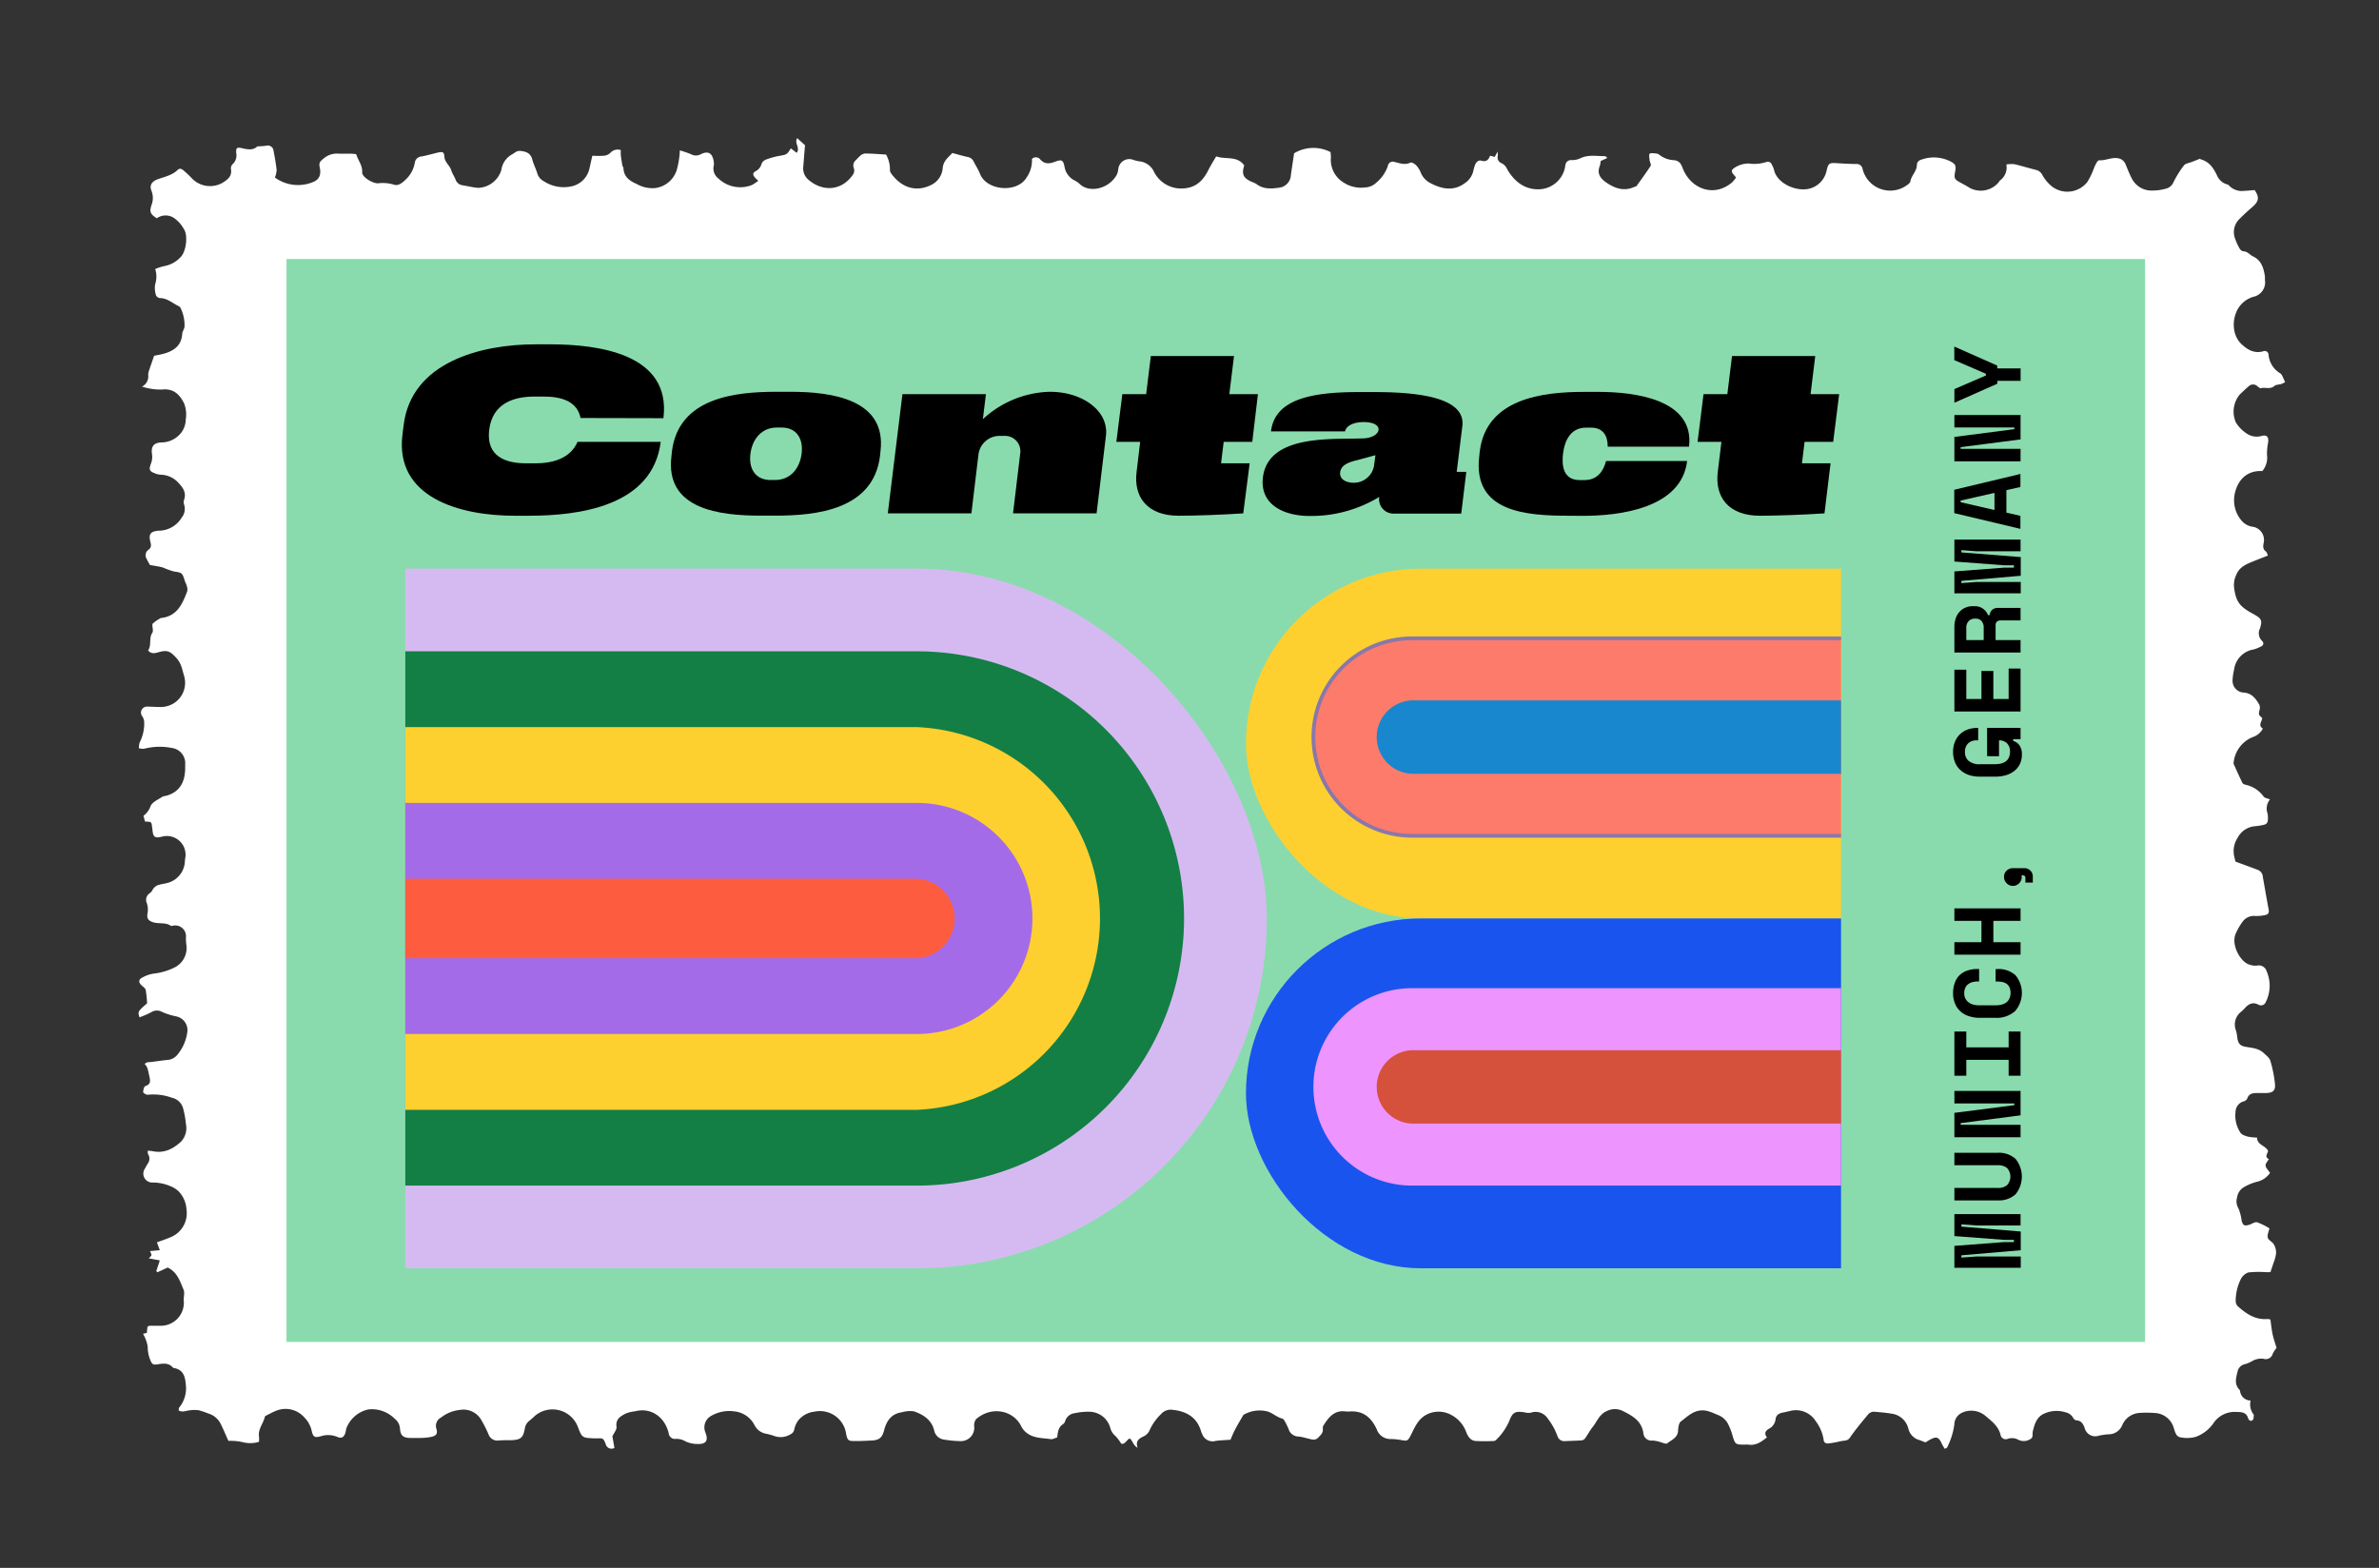 <svg xmlns="http://www.w3.org/2000/svg" xmlns:xlink="http://www.w3.org/1999/xlink" viewBox="0 0 509.13 335.59"><rect x="0" y="0" width="509.13" height="335.59" fill="#333333" stroke="none"/><defs><style>.cls-1{fill:none;}.cls-2{fill:#fff;}.cls-3{fill:#89dbad;}.cls-4{clip-path:url(#clip-path);}.cls-5{fill:#fdd02f;}.cls-6{fill:#fc7b6b;stroke:#8a77aa;stroke-miterlimit:10;stroke-width:0.8px;}.cls-7{fill:#1887cd;}.cls-8{fill:#1954ef;}.cls-9{fill:#ed94ff;}.cls-10{fill:#d6513b;}.cls-11{fill:#d5baf1;}.cls-12{fill:#137f45;}.cls-13{fill:#a46be9;}.cls-14{fill:#fe5c3e;}</style><clipPath id="clip-path"><rect class="cls-1" x="86.74" y="114.58" width="307.26" height="164.05"/></clipPath></defs><g id="Ebene_1" data-name="Ebene 1"><path class="cls-2" d="M131.06,307.44l.43,2.48a1.27,1.27,0,0,1-1.86-.83c-.52-1.26-.53-1.25-1.85-1.22-.21,0-.41,0-.62,0-2.61-.12-2.61-.13-3.53-2.56a5.81,5.81,0,0,0-9.26-2.16,13.17,13.17,0,0,1-1.05.93,2.53,2.53,0,0,0-1,1.68c-.35,2-.91,2.43-2.9,2.5-.89,0-1.77,0-2.65.06a2,2,0,0,1-2.22-1.31,26.51,26.51,0,0,0-1.46-2.92,4.41,4.41,0,0,0-4.71-2.3,7.68,7.68,0,0,0-4,1.63,2,2,0,0,0-1,2.37c.34,1.07,0,1.53-1.11,1.77a12.73,12.73,0,0,1-2.14.22c-.78,0-1.55,0-2.32,0-1.49,0-2.12-.52-2.21-2a2.85,2.85,0,0,0-1.12-2.1,6.88,6.88,0,0,0-5.66-2,6.5,6.5,0,0,0-4.74,4.17,5.93,5.93,0,0,1-.23,1.05c-.39.85-.82,1-1.71.64a5.07,5.07,0,0,0-3.35-.16c-1.41.41-1.78.26-2.09-1.14a5.76,5.76,0,0,0-1.54-2.82A5.35,5.35,0,0,0,59,302c-.62.25-1.22.58-1.82.88-.18.09-.45.21-.49.36-.33,1.44-1.5,2.63-1.26,4.25a8.21,8.21,0,0,1,0,1.12,6.4,6.4,0,0,1-3.55.06,11.94,11.94,0,0,0-3-.26c-.55-1.22-1.05-2.45-1.65-3.64a4.31,4.31,0,0,0-2.67-2.23,17.64,17.64,0,0,0-2.05-.69,7.11,7.11,0,0,0-2.11.05c-.7.09-1.39.43-2.15,0,0-.22,0-.47.08-.6a6.48,6.48,0,0,0,1.44-4.89c-.13-1.66-.48-3.23-2.52-3.59a.49.49,0,0,1-.28-.13c-.87-1-2-.86-3.14-.68s-1.31.06-1.8-1.26a7.52,7.52,0,0,1-.42-2.54,8.29,8.29,0,0,0-1-2.72l.81-.19.13-1.29c.17-.1.29-.24.43-.24.77,0,1.55,0,2.33,0a4.93,4.93,0,0,0,5-5.54c0-.71.23-1.53,0-2.13-.78-1.82-1.36-3.83-3.43-4.79l-2.16,1-.28-.22.76-2.31-2.35-.44c.25-.3.54-.49.56-.71s-.18-.52-.31-.84l2.1-.2-.62-1.68c1-.35,1.92-.67,2.85-1.06a5.55,5.55,0,0,0,3.48-6,6.14,6.14,0,0,0-1.51-3.67,5.17,5.17,0,0,0-1.88-1.27,9.7,9.7,0,0,0-3.88-.8A1.9,1.9,0,0,1,31,250.15c.2-.36.39-.73.62-1.08a1.78,1.78,0,0,0,.09-2c-.1-.15-.06-.39-.1-.76.48,0,.87.06,1.25.13,2.39.43,4.28-.59,5.92-2.12a4.24,4.24,0,0,0,1-3.77,18.1,18.1,0,0,0-.65-3.51,3.15,3.15,0,0,0-2.33-2.07,11.61,11.61,0,0,0-5.16-.65c-.3.05-.95-.34-1-.53,0-.45.18-1.23.46-1.32,1.2-.38,1.08-1.09.87-2.06-.38-1.75-.39-2-1-2.66.37-.47.9-.38,1.39-.44,1.18-.14,2.36-.34,3.54-.44a3,3,0,0,0,2.18-1.26,9.48,9.48,0,0,0,2-4.64,3,3,0,0,0-2.42-3.43,14.5,14.5,0,0,1-3.09-1,2.22,2.22,0,0,0-2.2.12,19,19,0,0,1-2.52,1.09c-.38-1.24-.38-1.24,1.63-3a24.75,24.75,0,0,0-.3-2.86c-.08-.38-.57-.68-.9-1-.64-.61-.66-1.22.1-1.61a7.15,7.15,0,0,1,2.59-.9A12.92,12.92,0,0,0,37.51,207a4.64,4.64,0,0,0,2.39-4.64,12,12,0,0,1-.11-1.7,2.3,2.3,0,0,0-2.74-2.53c-.15,0-.36.12-.45.06-1.17-.84-2.6-.38-3.86-.8-1-.34-1.34-.75-1.18-1.84a4.33,4.33,0,0,0-.15-2.28,1.66,1.66,0,0,1,.62-2.07,1.89,1.89,0,0,0,.6-.69,2.17,2.17,0,0,1,1.57-1.16c.45-.13.91-.19,1.37-.3a5,5,0,0,0,4-4.68,4.2,4.2,0,0,1,.06-.62,4,4,0,0,0-5-4.66c-1.49.35-1.86.09-2-1.42,0-.2-.06-.41-.08-.61-.13-1.17-.12-1.17-1.51-1.21l-.34-1.22a4.57,4.57,0,0,0,1.55-2.15c.41-.85,1.6-1.33,2.48-1.93a3.49,3.49,0,0,1,.9-.23c2.77-.81,3.93-2.81,4-5.75,0-.31,0-.63,0-.94a3.29,3.29,0,0,0-2.9-3.54,13.18,13.18,0,0,0-5.86.17,2.92,2.92,0,0,1-1.15-.12,3.7,3.7,0,0,1,.2-1.28,8.89,8.89,0,0,0,.93-4.49,2.65,2.65,0,0,0-.45-1.12,1.28,1.28,0,0,1,1.19-2c1,0,2,.1,3,.07a5.17,5.17,0,0,0,4.81-6.64c-.4-1.31-.58-2.66-1.61-3.8-1.32-1.44-1.91-1.84-3.88-1.27-.78.22-1.51.42-2.22-.39.81-1.13.1-2.65.95-3.85a1.2,1.2,0,0,0,.06-.61c0-.45-.2-1.07,0-1.3a8.54,8.54,0,0,1,1.78-1.2.37.37,0,0,1,.15,0c3.34-.44,4.42-3.06,5.44-5.7a2.2,2.2,0,0,0-.12-1.2c-.1-.4-.32-.76-.44-1.16-.52-1.64-.56-1.61-2.34-1.89a20.85,20.85,0,0,1-2.32-.84c-.8-.23-1.64-.33-2.76-.54-.13-.24-.46-.77-.71-1.32a1.43,1.43,0,0,1,.41-1.95c.63-.45.57-1,.4-1.64-.43-1.68,0-2.3,1.78-2.43a5.75,5.75,0,0,0,4.91-2.8,2.94,2.94,0,0,0,.52-2.78,1.67,1.67,0,0,1,0-1.06c.52-1.47-.24-2.57-1.13-3.51a5.24,5.24,0,0,0-3.82-1.83,3.59,3.59,0,0,1-1.2-.26c-1.35-.5-1.42-.85-.91-2.21a4,4,0,0,0,.19-1.95c-.24-1.57.34-2.43,2-2.49a5.39,5.39,0,0,0,3.43-1.24,4.79,4.79,0,0,0,1.79-3.65,6.54,6.54,0,0,0-.36-3.49c-1-2-2.36-3.21-4.72-2.94a12.91,12.91,0,0,1-4.28-.63,2.44,2.44,0,0,0,1.33-2.47,2.41,2.41,0,0,1,.16-.92c.33-1,.69-2,1.1-3.22a21.62,21.62,0,0,0,2.35-.51c2-.63,3.48-1.74,3.66-4.07,0-.54.41-1.06.5-1.61A8.34,8.34,0,0,0,38.68,66a.84.84,0,0,0-.4-.45c-1.34-.63-2.46-1.74-4.08-1.75a1.05,1.05,0,0,1-.8-.56,4.82,4.82,0,0,1-.18-2.44,5.36,5.36,0,0,0,0-3.22,11.38,11.38,0,0,1,2-.64,6.14,6.14,0,0,0,3.35-1.83c1.26-1.09,1.75-4.79.75-6.13a6.86,6.86,0,0,0-2.16-2.37,3.23,3.23,0,0,0-3.6.11c-1.4-.89-1.61-1.38-1.13-2.85a4.17,4.17,0,0,0,0-3c-.49-1.16,0-2,1.28-2.49,1.5-.54,3.11-.84,4.3-2,.41-.42.88-.26,1.25.09A19.76,19.76,0,0,1,40.9,38a5.4,5.4,0,0,0,6.61,1.19c1.12-.68,2.22-1.41,1.91-3.05a1.26,1.26,0,0,1,.36-1,2.51,2.51,0,0,0,.77-2.39c-.07-1.18.16-1.28,1.37-1s2.32.41,3.12-.4c.76-.06,1.35-.07,1.93-.16a1.23,1.23,0,0,1,1.57,1.07c.26,1.37.51,2.74.66,4.12A4.9,4.9,0,0,1,58.83,38a8.41,8.41,0,0,0,8.08,1c1.4-.52,1.85-1.57,1.53-3.11-.23-1.06,0-1.31.87-2a4.3,4.3,0,0,1,3.14-1c.83,0,1.66,0,2.49,0,.41,0,.82.06,1.29.1.37,1.33,1.37,2.36,1.28,3.9-.05,1,2.16,2.34,3.35,2.35a8.25,8.25,0,0,1,3.33.25c1.16.46,2.13-.56,2.94-1.36a6.34,6.34,0,0,0,1.64-3.31,1.55,1.55,0,0,1,1.45-1.33c1.17-.22,2.32-.56,3.48-.83s1.34-.07,1.42,1,1.16,1.78,1.47,2.84c.21.68.66,1.28.91,1.95A1.85,1.85,0,0,0,99,39.66c1.12.17,2.24.48,3.36.55a5.37,5.37,0,0,0,4.94-3.86,4.47,4.47,0,0,1,2.26-3.29c.62-.33,1-.85,1.88-.75,1.22.14,2.14.51,2.48,1.85.26,1,.76,1.93,1.06,2.92a2.8,2.8,0,0,0,1.43,1.73,7.79,7.79,0,0,0,5.67,1.12,5,5,0,0,0,4.1-4c.2-.9.4-1.79.59-2.6a19.53,19.53,0,0,0,2.56,0,2.32,2.32,0,0,0,1.32-.64,2.07,2.07,0,0,1,2.21-.56,9.72,9.72,0,0,0,0,1.08c.08.7.19,1.39.32,2.09,0,.25.24.48.25.73.1,1.83,1.29,2.68,2.82,3.34a6.66,6.66,0,0,0,4,.88,5.58,5.58,0,0,0,4.55-3.77,17.08,17.08,0,0,0,.58-2.88c.07-.39.07-.8.12-1.42a23.61,23.61,0,0,1,2.39.83A2.15,2.15,0,0,0,150,33c1.56-.76,2.44-.24,2.73,1.49a2.63,2.63,0,0,1,0,1.08,2.64,2.64,0,0,0,1,2.62,6.79,6.79,0,0,0,7.22,1.4,12.32,12.32,0,0,0,1.33-.89c-.32-.31-.52-.47-.68-.66-.53-.61-.56-1,.08-1.38A2.46,2.46,0,0,0,163,35a1.73,1.73,0,0,1,1-.87,16.78,16.78,0,0,1,2.69-.75c1.7-.3,1.7-.26,2.56-1.62l1.25.95c.82-1.06-.57-2.1.11-3.14l1.67,1.51c-.12,1.54-.25,3.06-.37,4.58A3.17,3.17,0,0,0,173,38.46c3.13,2.71,7.23,2.36,9.57-1.13a1.54,1.54,0,0,0,.18-1.28,1.5,1.5,0,0,1,.46-1.81,11.58,11.58,0,0,1,1-1,1.68,1.68,0,0,1,1-.38c1.43,0,2.85.14,4.42.22a6.56,6.56,0,0,1,.83,3.23,1.14,1.14,0,0,0,.2.73c2,2.87,5.17,4.3,8.66,2.53A4.39,4.39,0,0,0,201.75,36c.14-1.67,1.3-2.36,2.05-3.26,1.21.33,2.24.64,3.29.86a1.75,1.75,0,0,1,1.3,1c.44.88,1,1.72,1.35,2.63,1.44,3.6,7.87,4.13,9.92.83A6.47,6.47,0,0,0,220.85,34a1.22,1.22,0,0,1,1.79.14c.93,1.05,2,.92,3.11.49,1.44-.54,1.76-.42,2.06,1a4,4,0,0,0,2.17,3,4.51,4.51,0,0,1,1.14.8c2.08,1.93,6.19,1,7.87-2a3.88,3.88,0,0,0,.33-1.19,2.37,2.37,0,0,1,3.28-2,8.72,8.72,0,0,0,1.2.29A3.88,3.88,0,0,1,247,36.84a6.51,6.51,0,0,0,6.31,3.49c2.6-.17,4.12-1.63,5.22-3.8.51-1,1.11-2,1.75-3.06,2,.74,4.47-.22,6,1.94-.6,1.9-.2,2.71,1.64,3.53a4,4,0,0,1,1,.47c1.46,1.11,3.12,1,4.78.77a2.84,2.84,0,0,0,2.56-2.69c.21-1.52.45-3,.69-4.68a8,8,0,0,1,7.79-.26,8.72,8.72,0,0,1,.09,1.17A5.63,5.63,0,0,0,287.44,39a6.79,6.79,0,0,0,4.69,1.12,3.59,3.59,0,0,0,2.38-1A8,8,0,0,0,297,35.58a1.08,1.08,0,0,1,1.49-.9c1.1.25,2.16.71,3.34.13.26-.13.9.23,1.2.53a4.63,4.63,0,0,1,1,1.54,4.37,4.37,0,0,0,2.16,2.35c2.5,1.29,5,1.75,7.44-.13a4.25,4.25,0,0,0,1.68-2.53,8.6,8.6,0,0,1,.39-1.34c.25-.55.68-1,1.32-.84,1.06.33,1.55-.19,1.87-1.06l1,.25.63-1.15c0,.52.06.77,0,1a1.3,1.3,0,0,0,.84,1.5,2.6,2.6,0,0,1,1.21,1.32c1.46,2.52,3.63,4.28,6.6,4.27a5.84,5.84,0,0,0,5.71-4.48c.07-.25.08-.52.14-.77a1.2,1.2,0,0,1,1.32-1,4.3,4.3,0,0,0,1.79-.35c1.71-.87,3.51-.5,5.28-.49a1.11,1.11,0,0,1,.43.17s0,.09.09.24l-1.38.63a4.51,4.51,0,0,1-.16,1c-.72,1.78.19,2.83,1.58,3.74,1.79,1.17,3.64,1.75,5.72.83.19-.09.46-.1.57-.25,1-1.41,2.06-2.83,3-4.3.16-.24-.18-.77-.22-1.17s-.2-1.18,0-1.4.95-.1,1.44-.06a1.4,1.4,0,0,1,.7.32,5.42,5.42,0,0,0,3,1.1c1.07.09,1.52.61,1.91,1.65,1.65,4.43,6.66,6.48,10.62,3.08a8.48,8.48,0,0,0,.82-1c-.17-.22-.28-.38-.41-.52-.66-.71-.66-1.09.09-1.58a5.48,5.48,0,0,1,3.09-.91,8.36,8.36,0,0,0,3.68-.31.92.92,0,0,1,1.24.62,5.35,5.35,0,0,1,.39.85c.53,2.88,4,4.4,6.31,4.37a5,5,0,0,0,5-4.06c.37-1.52.56-1.64,2.1-1.55,1.39.09,2.79.17,4.19.18a1.28,1.28,0,0,1,1.41,1.11A6.09,6.09,0,0,0,408,39.71c.34-.23.79-.55.84-.88.21-1.28,1.35-2.15,1.39-3.47,0-.75.52-1.09,1.17-1.26a7.88,7.88,0,0,1,6.16.52c.91.52,1.1.86.87,2.05-.28,1.51-.18,1.7,1.17,2.44.68.37,1.36.74,2,1.14A5,5,0,0,0,427.75,39c.09-.12.15-.29.27-.37a3.45,3.45,0,0,0,1.36-3.43,7.2,7.2,0,0,1,1.71-.06c1.56.36,3.09.85,4.65,1.23a2.05,2.05,0,0,1,1.3,1,8.22,8.22,0,0,0,2.28,2.68,5.45,5.45,0,0,0,7.4-1.11,16.29,16.29,0,0,0,1.43-3,10.51,10.51,0,0,1,.54-1.12c.12-.21.36-.52.53-.51,1.49.1,2.89-.82,4.42-.35a2.13,2.13,0,0,1,1.33,1.4c.42,1,.81,2,1.31,2.94A4.72,4.72,0,0,0,460,40.77a10.82,10.82,0,0,0,3.5-.38,2.38,2.38,0,0,0,1.68-1.46,21.78,21.78,0,0,1,2.21-3.53c.32-.42,1.09-.5,1.66-.73l1.76-.69a.57.57,0,0,0,.25.15c1.75.5,2.64,1.83,3.37,3.35a3.38,3.38,0,0,0,2.23,2,.72.72,0,0,1,.28.13,3.79,3.79,0,0,0,2.58,1.27c1,0,2-.13,3-.19,1,1.48.95,2.32-.39,3.53-1,.86-1.94,1.71-2.84,2.63a3.9,3.9,0,0,0-1.08,3.86,12.93,12.93,0,0,0,1.05,2.42c.15.28.52.65.78.65.95,0,1.41.76,2.12,1.09,1.84.88,2.27,2.52,2.56,4.28,0,.26,0,.52,0,.78a3.16,3.16,0,0,1-2.24,3.54,5.66,5.66,0,0,0-3.74,3c-1.1,2.29-.93,5.32.86,7.08,1.26,1.24,2.79,2.19,4.72,1.65a.83.83,0,0,1,1.17.68,5.13,5.13,0,0,0,2.46,4c.51.31.69,1.17,1.1,1.9a4.37,4.37,0,0,1-.81.41c-.49.16-1.14.11-1.48.41-.91.82-2,.22-2.95.5-.16,0-.43-.21-.63-.36a1.35,1.35,0,0,0-2,0c-.64.52-1.22,1.12-1.83,1.68a5.74,5.74,0,0,0-.85,6,7.52,7.52,0,0,0,2.34,2.39,3.74,3.74,0,0,0,3.12.51c1.18-.32,1.6.2,1.44,1.42a12.2,12.2,0,0,0-.24,2.61,4.48,4.48,0,0,1-1,3.48c-3-.17-5.12,1.57-5.86,4.67a6.72,6.72,0,0,0,1.42,5.94,3.78,3.78,0,0,0,2.4,1.31,2.85,2.85,0,0,1,2.32,3.47c-.13.71-.19,1.32.48,1.82.21.15.27.5.44.87-1.09.43-2.09.81-3.09,1.22-1.49.61-3,1.19-3.67,2.88a5,5,0,0,0-.49,2.7c.4,3.05,1.15,4.12,4.1,5.69,1.76,1,2,1.3,1.45,3.11a2.25,2.25,0,0,0,.45,2.67c.43.42.33,1-.32,1.24a8.75,8.75,0,0,1-1.43.58,5,5,0,0,0-4.24,4.34,11.3,11.3,0,0,0-.33,2.28,2.51,2.51,0,0,0,2.38,2.62c1.7.12,2.52,1.21,3.27,2.46a1.52,1.52,0,0,1,.18,1c-.29,1.25-.32,1.24.52,2-.08.75-.94,1.59.13,2.24a3.66,3.66,0,0,1-2.12,1.81,6.61,6.61,0,0,0-4.15,5.71c.63,1.39,1.24,2.78,1.91,4.13.12.23.53.35.82.42a6.39,6.39,0,0,1,3.71,2.49c.24.32.81.38,1.36.61a3.06,3.06,0,0,0-.52,3,4.87,4.87,0,0,1,.08,1.08c0,1-.27,1.26-1.26,1.44-.51.09-1,.18-1.54.22a4.61,4.61,0,0,0-3.69,2.48,5.22,5.22,0,0,0-.68,4.17c.08.35.17.69.23.92,1.7.63,3.28,1.2,4.85,1.8a1.69,1.69,0,0,1,1,1.49c.42,2.33.81,4.66,1.25,7,.12.64-.07,1-.69,1.14a8.56,8.56,0,0,1-2.13.21,3,3,0,0,0-2.82,1.3,13.28,13.28,0,0,0-1.39,2.43c-1.11,2.42,1,6.2,3,6.71a3.59,3.59,0,0,0,1.51.18,1.76,1.76,0,0,1,2.09,1.22,7.78,7.78,0,0,1-.2,6.6,1.09,1.09,0,0,1-1.58.53c-1.3-.66-2.17-.07-3,.88a9.11,9.11,0,0,1-.79.73,3.46,3.46,0,0,0-1,3.93,7.69,7.69,0,0,1,.28,1.52c.19,1.33.61,1.79,1.95,2s2.7.34,3.73,1.33c.52.49,1.21,1,1.39,1.61a26.47,26.47,0,0,1,1,5c.13,1.45-.49,1.9-2,1.93-.57,0-1.14,0-1.71,0-1,0-1.86.05-2.24,1.21a1.26,1.26,0,0,1-.82.59,2.37,2.37,0,0,0-1.67,2.22,6.57,6.57,0,0,0,1.05,4.46c.25.44,1,.67,1.55.84a11.09,11.09,0,0,0,2,.21c0,1.57,1.74,1.64,2.36,2.84-.08.58-.85,1.3.19,1.78-1,1.36-1,1.36.24,2.92a4.55,4.55,0,0,1-2.66,1.88,10.85,10.85,0,0,0-3,1.23,3,3,0,0,0-1.4,2.16,2.87,2.87,0,0,0,.29,2.34,10.45,10.45,0,0,1,.69,2.67c.3,1,.56,1.15,1.6.85.58-.17,1.22-.67,1.7-.54a13.46,13.46,0,0,1,2.64,1.3c-.15.72-.52,1.44-.35,2s1,.9,1.31,1.45a3.68,3.68,0,0,1,.47,1.86,8.69,8.69,0,0,1-.55,2.07c-.19.62-.42,1.23-.66,2H485a21.35,21.35,0,0,0-3.84.06,2.92,2.92,0,0,0-1.58,1.38,10.53,10.53,0,0,0-1.12,4.78,1.56,1.56,0,0,0,.47,1.09c1.8,1.61,3.74,2.92,6.32,2.72a2.06,2.06,0,0,1,.64.11c.16,1.13.26,2.18.48,3.19s.57,2,.84,2.87a6.45,6.45,0,0,0-.82,1.25,1.54,1.54,0,0,1-2,1.08,3.9,3.9,0,0,0-2.52.57,6.08,6.08,0,0,1-1.43.59,2,2,0,0,0-1.57,1.55c-.34,1.36-.77,2.74.42,3.94a.49.49,0,0,1,.11.29,2.28,2.28,0,0,0,2.25,2,3.52,3.52,0,0,0,.55,2.86c.06.08.16.19.14.27-.06.37,0,.87-.27,1.07-.4.35-.82,0-.95-.4-.39-1.31-1.4-1.33-2.48-1.35a5.44,5.44,0,0,0-4.94,2.4,7.91,7.91,0,0,1-3.74,2.91,6.91,6.91,0,0,1-3.3.12c-.93-.12-1.16-1.12-1.42-1.89a4.44,4.44,0,0,0-4.31-3.33,21.51,21.51,0,0,0-3.11,0A4.3,4.3,0,0,0,454.2,305a3.14,3.14,0,0,1-3,2,14.91,14.91,0,0,0-2,.29,2.35,2.35,0,0,1-3.09-1.73c-.31-.79-.71-1.5-1.74-1.54a1,1,0,0,1-.67-.5,2.47,2.47,0,0,0-1.7-1.24,6.34,6.34,0,0,0-4.42.25c-1.69.68-2.15,2.25-2.54,3.84-.14.57.19,1.3-.55,1.67a2.59,2.59,0,0,1-2.53.14,2.83,2.83,0,0,0-2.26-.22,1.11,1.11,0,0,1-1.56-.85c-.47-1.9-2-3-3.34-4.14a4.7,4.7,0,0,0-4.88-.6,2.86,2.86,0,0,0-1.68,2.59,15.42,15.42,0,0,1-1.52,4.82c0,.12-.24.17-.51.34a9.76,9.76,0,0,1-.59-1c-.73-1.6-1.2-1.75-2.76-.87-.27.15-.52.32-.79.49-.46-.18-.88-.37-1.32-.51a3.33,3.33,0,0,1-2.35-2.46,4.23,4.23,0,0,0-3.35-3.15c-1.32-.23-2.73-.35-4.1-.46a1.71,1.71,0,0,0-1.18.62c-1.29,1.54-2.58,3.11-3.74,4.74a1.51,1.51,0,0,1-1.32.84,13.87,13.87,0,0,0-1.66.32c-.61.11-1.21.23-1.83.28a.8.8,0,0,1-.94-.81,8.89,8.89,0,0,0-1.68-3.94,5,5,0,0,0-5.64-2.17c-.46.1-.91.21-1.37.3-.9.17-1.53.54-1.62,1.58a2.61,2.61,0,0,1-1.45,1.92c-.73.46-1,1-.38,1.82-1.24,1-2.4,1.8-4,1.55a3.19,3.19,0,0,0-.62,0c-2.18,0-2.17,0-2.8-2.13a12.52,12.52,0,0,0-.76-2,4.09,4.09,0,0,0-2.14-2.15c-1.33-.52-2.56-1.26-4.15-1s-2.75,1.42-3.95,2.33c-.46.35-.56,1.32-.6,2-.09,1.53-1.42,1.93-2.33,2.69-.18.15-.67-.05-1-.13a8.11,8.11,0,0,0-2.09-.49,1.72,1.72,0,0,1-2-1.58c-.38-2.69-2.45-3.76-4.46-4.77a3.81,3.81,0,0,0-3.27,0c-1.69.7-2.15,2.23-3.1,3.43-.64.8-1.11,1.72-1.71,2.55a1.18,1.18,0,0,1-.8.35c-1.13.08-2.27.09-3.41.15a1.52,1.52,0,0,1-1.61-1,17.29,17.29,0,0,0-.74-1.71,15.3,15.3,0,0,0-1.42-2.2,3.07,3.07,0,0,0-3.58-1.17,3.23,3.23,0,0,1-1.37-.09c-2-.29-2.53,0-3.25,1.9a12.36,12.36,0,0,1-2.72,3.93.87.87,0,0,1-.51.31,38.48,38.48,0,0,1-4,0c-1.11-.11-1.66-1.08-2-2a6.76,6.76,0,0,0-3.37-3.68,5.58,5.58,0,0,0-5.56.32c-1.47,1-2.09,2.52-2.83,4s-.84,1.39-2.32,1.13a13.41,13.41,0,0,0-2-.19,3.06,3.06,0,0,1-3-2c-1.1-2.46-2.82-4.08-5.74-3.9a5.79,5.79,0,0,1-.93,0c-2.35-.33-3.59,1.15-4.68,2.87a1.13,1.13,0,0,0-.23.73c.15,1-.52,1.53-1.08,2.1a1.36,1.36,0,0,1-1.07.32c-1.06-.17-2.1-.59-3.17-.66a2.21,2.21,0,0,1-2-1.61,16.59,16.59,0,0,0-.74-1.53c-.15-.27-.35-.62-.6-.69-1.14-.29-2-1.13-3.07-1.5a6.85,6.85,0,0,0-5,.56.69.69,0,0,0-.35.3c-.57,1-1.15,1.95-1.67,2.95-.42.8-.76,1.64-1,2.21-1.29.1-2.25.13-3.19.26A2.37,2.37,0,0,1,257.3,307a3,3,0,0,1-.24-.58c-.89-3.07-3.13-4.35-6.12-4.66a2.75,2.75,0,0,0-2.5.95,10.94,10.94,0,0,0-2.45,3.51,2.66,2.66,0,0,1-1.29,1.25c-1,.47-1.72,1-1.24,2.41-1-.52-1-1.51-1.7-2-.69.38-1.09,1.4-1.81,1.12a9.63,9.63,0,0,0-1.23-1.63,3.32,3.32,0,0,1-1.08-1.64,4.7,4.7,0,0,0-4.56-3.56,13.94,13.94,0,0,0-3.08.31,2.42,2.42,0,0,0-2.05,1.7,1.16,1.16,0,0,1-.42.63c-1,.62-1.15,1.64-1.27,2.84-.42.13-.93.46-1.38.39-1.66-.26-3.44-.16-4.9-1.16a4.19,4.19,0,0,1-1.42-1.57c-1.59-3.35-6.23-4.51-9.68-1.55a2.28,2.28,0,0,0-.39,1.56,2.86,2.86,0,0,1-3,3.14,24.15,24.15,0,0,1-3.4-.32,2.45,2.45,0,0,1-2.16-1.95c-.56-2.29-2.33-3.4-4.32-4.1a6.07,6.07,0,0,0-2.58.19c-2.22.3-3.29,1.8-3.8,3.79-.41,1.6-1,2.18-2.67,2.26-1.3.07-2.59.13-3.89.11-1.1,0-1.31-.25-1.55-1.33a1.57,1.57,0,0,1-.05-.3,5.67,5.67,0,0,0-6.85-4.64,5.08,5.08,0,0,0-3.43,1.92,4.79,4.79,0,0,0-.79,1.79,1.46,1.46,0,0,1-.86,1.14,4,4,0,0,1-3.44.34,12.26,12.26,0,0,0-1.8-.49,3.43,3.43,0,0,1-2.46-1.9,5.46,5.46,0,0,0-4.32-2.88,7.71,7.71,0,0,0-4.89.95,2.81,2.81,0,0,0-1.28,3.54c.71,1.77.15,2.59-1.73,2.49a5.67,5.67,0,0,1-2.82-.72,3.69,3.69,0,0,0-1.79-.37,1.33,1.33,0,0,1-1.5-1.2c-.79-3.37-3.68-5.6-7.18-4.71a8.56,8.56,0,0,0-2,.47c-1.06.58-2.18,1.11-2,2.78C132.08,305.92,131.39,306.71,131.06,307.44Z"/><rect class="cls-3" x="61.31" y="55.44" width="397.75" height="231.78"/><path d="M124.24,89.47c-.71-3.67-4.28-4.59-7.86-4.59h-2c-4.33,0-9,1.38-9.69,7.14s3.62,7.15,7.91,7.15h2c3.62,0,7.45-1,9-4.59h17.8c-1.73,13.87-17.65,15.81-28.21,15.81h-3.06c-11.73,0-25.66-3.88-24-17.35l.25-2c1.63-13.51,16.48-17.34,28.26-17.34h3.06c10.15,0,26,1.94,24.28,15.81Z"/><path d="M169.2,83.86c8.62,0,20.61,1.53,19.23,12.76l-.1,1c-1.43,11.47-13.57,12.75-22.39,12.75h-3.06c-8.78,0-20.61-1.28-19.18-12.75l.1-1c1.43-11.53,13.57-12.76,22.34-12.76Zm-3.31,18.88c3.21,0,5.25-2.4,5.66-5.62s-1.07-5.61-4.29-5.61h-1c-3.21,0-5.25,2.4-5.66,5.61s1.07,5.62,4.29,5.62Z"/><path d="M193.13,84.37H211l-.66,5.36a21.82,21.82,0,0,1,14.34-5.87c7.19,0,12.65,4.24,12,9.44l-2,16.58H216.8l1.53-12.76a3.29,3.29,0,0,0-3.47-3.82h-1a4.55,4.55,0,0,0-4.44,3.82l-1.53,12.76H190Z"/><path d="M266.07,109.88c-4.34.3-10.3.51-13.82.51-6.79,0-9.7-4.08-9-9.44l.76-6.37h-5.1l1.28-10.21h5.1l1-8.16h17.8l-1,8.16h6.12L268,94.58h-6.12l-.56,4.59h6.12Z"/><path d="M311.75,101h2.05l-1.08,8.93H298.29a3.07,3.07,0,0,1-3.11-3.57,28.08,28.08,0,0,1-14.9,4.08c-5.56,0-10.71-2.45-10-8.27,1.18-9.53,15.61-8,21.89-8.36,1.58-.15,2.75-.92,2.85-1.79s-.91-1.68-3.16-1.68c-2.4,0-3.82.92-4,2H272c.82-6.63,8-8.42,18.67-8.42h3.57c10.71,0,19.38,1.58,18.72,7.25Zm-17.39-3.57-3.67,1c-1.48.36-3.67.87-3.88,2.65-.2,1.63,1.48,2.25,2.86,2.25a4.38,4.38,0,0,0,4.44-4.08Z"/><path d="M335.76,110.39c-9.18,0-20.66-.77-19.18-12.75l.1-1c1.38-11.33,13.41-12.76,22.34-12.76h3.06c7.6,0,20.61,1.53,19.39,11.73h-17.4c0-2.14-.82-4.08-3.62-4.08h-1c-3.47,0-4.64,3-4.95,5.61s.1,5.62,3.57,5.62h1c2.81,0,4.08-1.94,4.64-4.08h17.35c-1.23,10.2-14.64,11.73-22.24,11.73Z"/><path d="M390.46,109.88c-4.34.3-10.31.51-13.83.51-6.78,0-9.69-4.08-9-9.44l.77-6.37h-5.1l1.27-10.21h5.1l1-8.16h17.81l-1,8.16h6.12l-1.28,10.21h-6.12l-.56,4.59h6.12Z"/><path d="M418.26,271.36v-4.69l10.64-.81H431v-.48H428.9l-10.64-.81v-4.69h14.16v2.42H423l-3.24-.24v.49l12.7,1.05v4l-12.7,1.09v.49l3.24-.24h9.46v2.42Z"/><path d="M418.26,246.74h9.27a5.35,5.35,0,0,1,3.8,1.29,6,6,0,0,1,0,7.62,5.35,5.35,0,0,1-3.8,1.29h-9.27v-2.67h9.27a3,3,0,0,0,2-.59,2.74,2.74,0,0,0,0-3.68,3,3,0,0,0-2-.59h-9.27Z"/><path d="M431.09,236.55v-.37H418.26v-2.67h14.16v5.22l-12.82,1.66v.36h12.82v2.67H418.26V238.2Z"/><path d="M418.26,230.25v-9.46h2.55v3.39h9.06v-3.39h2.55v9.46h-2.55v-3.4h-9.06v3.4Z"/><path d="M430.28,212.6a3.13,3.13,0,0,0-.23-1.27,1.91,1.91,0,0,0-.63-.76,2.38,2.38,0,0,0-.91-.38,5.36,5.36,0,0,0-1.06-.1h-.37v-2.67h.37a5.34,5.34,0,0,1,3.89,1.33,5.93,5.93,0,0,1-.11,7.69,6,6,0,0,1-4.31,1.42h-3.15a7.4,7.4,0,0,1-2.44-.37,4.87,4.87,0,0,1-1.82-1.05,4.58,4.58,0,0,1-1.13-1.66,5.57,5.57,0,0,1-.4-2.18,6.17,6.17,0,0,1,.37-2.23,4.21,4.21,0,0,1,1-1.62,4.4,4.4,0,0,1,1.66-1,6.44,6.44,0,0,1,2.18-.34h.36v2.67h-.36a4.36,4.36,0,0,0-1,.12,2.6,2.6,0,0,0-.91.41,2.08,2.08,0,0,0-.66.77,2.56,2.56,0,0,0-.25,1.21,2.44,2.44,0,0,0,.25,1.15,2.26,2.26,0,0,0,.69.81,2.86,2.86,0,0,0,1,.48,4.75,4.75,0,0,0,1.2.15h3.56a5.61,5.61,0,0,0,1.27-.14,3.15,3.15,0,0,0,1-.45,2.08,2.08,0,0,0,.66-.8A2.89,2.89,0,0,0,430.28,212.6Z"/><path d="M418.26,204.34v-2.67h5.79V197.1h-5.79v-2.67h14.16v2.67H426.6v4.57h5.82v2.67Z"/><path d="M430.78,189.62a1.83,1.83,0,0,1-.73-.15,1.75,1.75,0,0,1-.61-.42,1.94,1.94,0,0,1-.41-.6,1.86,1.86,0,0,1-.15-.75A1.88,1.88,0,0,1,429,187a2,2,0,0,1,.41-.62,1.87,1.87,0,0,1,.61-.41,1.83,1.83,0,0,1,.73-.15h2.47a1.78,1.78,0,0,1,1.29.51,1.74,1.74,0,0,1,.53,1.29v1.29h-1.58v-1c0-.36-.2-.55-.6-.55h-.25a1,1,0,0,1,.06.35,1.86,1.86,0,0,1-.15.75,1.94,1.94,0,0,1-.41.6,2,2,0,0,1-.61.42A1.86,1.86,0,0,1,430.78,189.62Z"/><path d="M425.26,161.85v-6.06h7.16v2.42h-1.58v.37a2.62,2.62,0,0,1,1.33.93,3.27,3.27,0,0,1,.53,2.06,4.62,4.62,0,0,1-.36,1.82,4.1,4.1,0,0,1-1.08,1.48,5.53,5.53,0,0,1-1.78,1,7.72,7.72,0,0,1-2.48.36h-3.32a7,7,0,0,1-2.43-.39,5.11,5.11,0,0,1-1.79-1.1,4.35,4.35,0,0,1-1.1-1.66,6,6,0,0,1-.38-2.15,5.44,5.44,0,0,1,.4-2.16,4.5,4.5,0,0,1,1.09-1.62,4.66,4.66,0,0,1,1.64-1,5.73,5.73,0,0,1,2-.34h.24v2.66h-.24a2.61,2.61,0,0,0-1.93.66,2.51,2.51,0,0,0-.66,1.85,2.44,2.44,0,0,0,.76,1.86,3.67,3.67,0,0,0,2.6.73h3c2.18,0,3.28-.89,3.28-2.67a2.43,2.43,0,0,0-.64-1.81,2.38,2.38,0,0,0-1.71-.62v3.4Z"/><path d="M418.26,152.29v-8.94h2.55v6.27h3.24v-6h2.55v6h3.27V143.1h2.55v9.19Z"/><path d="M432.42,130.12v2.67h-4.25a1.21,1.21,0,0,0-.79.25,1,1,0,0,0-.3.84V137h5.34v2.67H418.26V134.2a5.6,5.6,0,0,1,.31-1.92,3.82,3.82,0,0,1,.84-1.38,3.52,3.52,0,0,1,1.24-.85,3.85,3.85,0,0,1,1.52-.3h.48a3.06,3.06,0,0,1,1.63.47,2.94,2.94,0,0,1,1.16,1.43h.37a1.68,1.68,0,0,1,.54-1.12,1.73,1.73,0,0,1,1.18-.41ZM424.53,137V134.4a2.15,2.15,0,0,0-.45-1.47,1.63,1.63,0,0,0-1.29-.51h-.24a1.67,1.67,0,0,0-1.22.51,2,2,0,0,0-.52,1.47V137Z"/><path d="M418.26,127v-4.69l10.64-.81H431V121H428.9l-10.64-.81v-4.69h14.16V118H423l-3.24-.25v.49l12.7,1v4l-12.7,1.09v.48l3.24-.24h9.46V127Z"/><path d="M429.39,104.91v4.81l3,.69v2.79l-14.16-3.37v-5l14.16-3.38v2.79Zm-2.55,4.25V105.5l-7.24,1.64v.36Z"/><path d="M431.09,91.86V91.5H418.26V88.83h14.16v5.22L419.6,95.71v.36h12.82v2.67H418.26V93.52Z"/><path d="M427.45,81.52v.61l-9.19,4.07V83.28L425,80.37V80l-6.76-2.92V74.18l9.19,4.07v.6h5v2.67Z"/><g class="cls-4"><rect class="cls-5" x="266.65" y="121.71" width="287.05" height="74.88" rx="37.44" transform="translate(820.35 318.3) rotate(180)"/><path class="cls-6" d="M529.3,178.89a21.13,21.13,0,0,0,0-42.26H302.21a21.13,21.13,0,0,0,0,42.26Z"/><path class="cls-7" d="M529.3,165.62a7.86,7.86,0,1,0,0-15.71H302.21a7.86,7.86,0,0,0,0,15.71Z"/><rect class="cls-8" x="266.65" y="196.59" width="287.05" height="74.88" rx="37.44" transform="translate(820.35 468.06) rotate(180)"/><path class="cls-9" d="M529.3,253.77a21.13,21.13,0,0,0,0-42.26H302.21a21.13,21.13,0,1,0,0,42.26Z"/><path class="cls-10" d="M529.3,240.5a7.86,7.86,0,1,0,0-15.71H302.21a7.86,7.86,0,0,0,0,15.71Z"/><rect class="cls-11" x="-52.1" y="121.71" width="323.21" height="149.76" rx="74.88" transform="translate(219 393.18) rotate(180)"/><path class="cls-12" d="M196.22,253.77a57.18,57.18,0,1,0,0-114.36H22.78a57.18,57.18,0,0,0,0,114.36Z"/><path class="cls-5" d="M196.22,237.55a41,41,0,0,0,0-81.92H22.78a41,41,0,0,0,0,81.92Z"/><path class="cls-13" d="M196.22,221.32a24.73,24.73,0,0,0,0-49.46H22.78a24.73,24.73,0,0,0,0,49.46Z"/><path class="cls-14" d="M196.22,205.1a8.51,8.51,0,0,0,0-17H22.78a8.51,8.51,0,0,0,0,17Z"/></g></g></svg>
